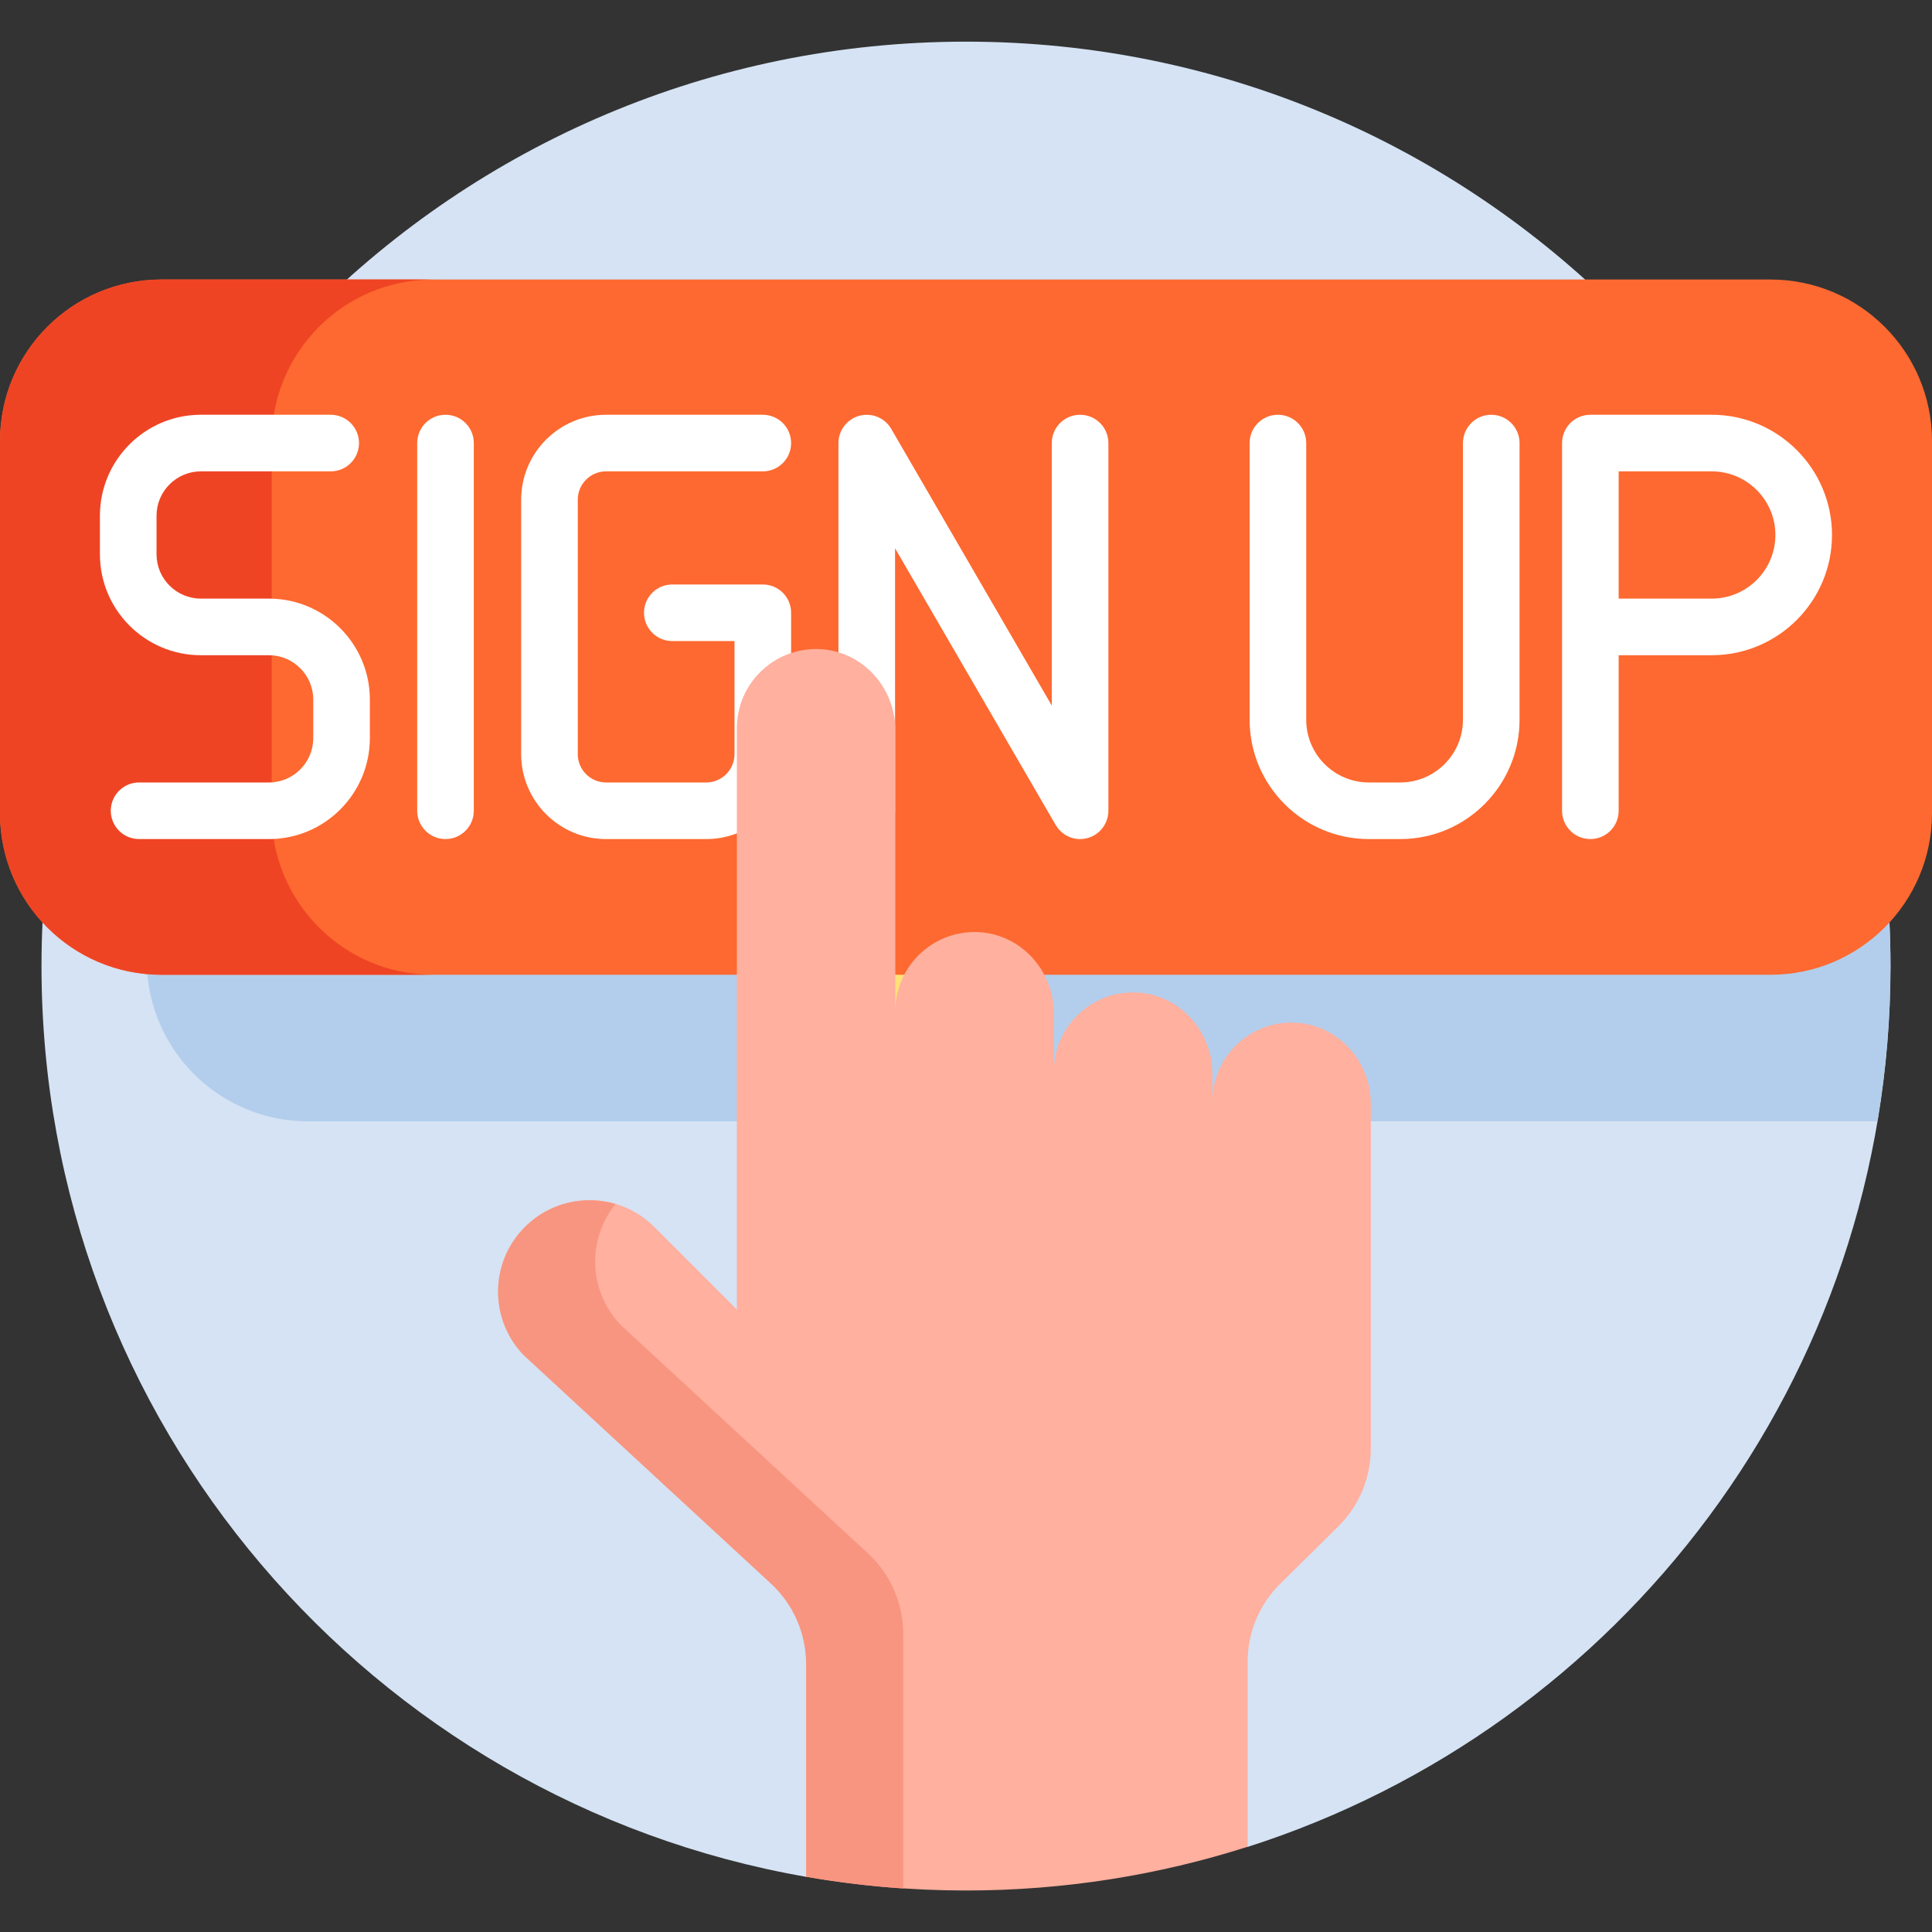 <svg width="50" height="50" viewBox="0 0 50 50" fill="none" xmlns="http://www.w3.org/2000/svg">
<rect x="0" y="0" width="50" height="50" fill="#333333" stroke="none"/>
<g clip-path="url(#clip0_2060_13907)">
<path d="M25 1.078C11.786 1.078 1.074 11.79 1.074 25.004C1.074 36.807 9.621 46.613 20.863 48.572L20.961 48.49V43.065C20.961 42.25 20.617 41.465 20.019 40.913L13.616 34.997C12.771 34.117 12.786 32.692 13.653 31.825C14.082 31.396 14.652 31.16 15.258 31.16C15.865 31.16 16.434 31.396 16.863 31.825L19.168 34.13V18.852C19.168 17.775 20.044 16.898 21.121 16.898C21.144 16.898 21.168 16.899 21.192 16.9C22.23 16.936 23.074 17.834 23.074 18.901V26.176H23.269C23.269 25.099 24.145 24.223 25.222 24.223C25.246 24.223 25.27 24.223 25.294 24.224C26.331 24.261 27.175 25.158 27.175 26.225V27.738H27.371C27.371 26.661 28.247 25.785 29.324 25.785C29.348 25.785 29.371 25.785 29.395 25.786C30.433 25.823 31.277 26.721 31.277 27.787V28.52H31.472C31.472 27.443 32.349 26.566 33.425 26.566C33.449 26.566 33.473 26.567 33.497 26.568C34.534 26.605 35.379 27.502 35.379 28.569V37.493C35.379 38.219 35.083 38.928 34.566 39.438L33.062 40.924C32.509 41.471 32.191 42.23 32.191 43.008V47.726L32.289 47.798C41.938 44.715 48.926 35.676 48.926 25.004C48.926 11.79 38.214 1.078 25 1.078Z" fill="#D5E3F4"/>
<path d="M23.074 25.125V26.175H23.27C23.27 25.788 23.384 25.429 23.578 25.125H23.074Z" fill="#FFE177"/>
<path d="M19.166 25.127H4.179C4.053 25.127 3.928 25.121 3.805 25.109C3.943 27.293 5.757 29.021 7.975 29.021H19.166V25.127H19.166Z" fill="#B3CEEC"/>
<path d="M48.89 23.727C48.142 24.582 47.043 25.124 45.819 25.124H26.848C27.054 25.441 27.174 25.82 27.174 26.223V27.736H27.37C27.37 26.659 28.246 25.783 29.323 25.783C29.346 25.783 29.37 25.784 29.394 25.785C30.432 25.821 31.276 26.719 31.276 27.785V28.518H31.471C31.471 27.441 32.347 26.564 33.424 26.564C33.448 26.564 33.472 26.565 33.496 26.566C34.533 26.602 35.377 27.5 35.377 28.567V29.018H48.587C48.808 27.712 48.925 26.371 48.925 25.002C48.925 24.574 48.913 24.149 48.89 23.727Z" fill="#B3CEEC"/>
<path d="M45.82 7.234H4.18C1.871 7.234 0 9.106 0 11.415V21.047C0 23.356 1.871 25.227 4.18 25.227H19.168V18.855C19.168 17.779 20.044 16.902 21.121 16.902C21.144 16.902 21.168 16.903 21.192 16.904C22.23 16.94 23.074 17.838 23.074 18.905V25.227H23.519C23.853 24.631 24.491 24.227 25.222 24.227C25.246 24.227 25.27 24.227 25.294 24.228C25.978 24.252 26.577 24.652 26.906 25.227H45.82C48.129 25.227 50 23.356 50 21.047V11.414C50 9.106 48.129 7.234 45.82 7.234Z" fill="#FD6930"/>
<path d="M7.031 21.047V11.415C7.031 9.106 8.903 7.234 11.211 7.234H4.18C1.871 7.234 0 9.106 0 11.415V21.047C0 23.356 1.871 25.227 4.18 25.227H11.211C8.903 25.227 7.031 23.356 7.031 21.047Z" fill="#EF4424"/>
<path d="M18.278 21.715H15.685C14.473 21.715 13.488 20.729 13.488 19.518V12.931C13.488 11.72 14.473 10.734 15.685 10.734H19.742C20.146 10.734 20.474 11.062 20.474 11.467C20.474 11.871 20.146 12.199 19.742 12.199H15.685C15.281 12.199 14.953 12.527 14.953 12.931V19.518C14.953 19.922 15.281 20.25 15.685 20.25H18.278C18.681 20.25 19.009 19.922 19.009 19.518V16.591H17.399C16.995 16.591 16.667 16.263 16.667 15.858C16.667 15.454 16.995 15.126 17.399 15.126H19.742C20.146 15.126 20.474 15.454 20.474 15.858V19.518C20.474 20.729 19.489 21.715 18.278 21.715Z" fill="white"/>
<path d="M27.953 10.734C27.548 10.734 27.22 11.062 27.22 11.467V18.26L23.065 11.099C22.899 10.813 22.561 10.674 22.241 10.76C21.922 10.846 21.699 11.136 21.699 11.467V20.982C21.699 21.387 22.027 21.715 22.432 21.715C22.836 21.715 23.164 21.387 23.164 20.982V14.189L27.32 21.349C27.447 21.567 27.682 21.715 27.953 21.715C28.357 21.715 28.685 21.387 28.685 20.982V11.467C28.685 11.062 28.357 10.734 27.953 10.734Z" fill="white"/>
<path d="M6.96 21.715H3.599C3.195 21.715 2.867 21.387 2.867 20.982C2.867 20.578 3.195 20.25 3.599 20.25H6.96C7.592 20.25 8.107 19.735 8.107 19.102V18.104C8.107 17.472 7.592 16.957 6.96 16.957H5.198C3.758 16.957 2.586 15.785 2.586 14.345V13.347C2.586 11.906 3.758 10.734 5.198 10.734H8.559C8.963 10.734 9.291 11.062 9.291 11.467C9.291 11.871 8.963 12.199 8.559 12.199H5.198C4.566 12.199 4.051 12.714 4.051 13.347V14.345C4.051 14.977 4.566 15.492 5.198 15.492H6.96C8.4 15.492 9.572 16.664 9.572 18.104V19.102C9.572 20.543 8.4 21.715 6.96 21.715Z" fill="white"/>
<path d="M11.529 21.715C11.125 21.715 10.797 21.387 10.797 20.982V11.467C10.797 11.062 11.125 10.734 11.529 10.734C11.934 10.734 12.262 11.062 12.262 11.467V20.982C12.262 21.387 11.934 21.715 11.529 21.715Z" fill="white"/>
<path d="M41.158 21.715C40.754 21.715 40.426 21.387 40.426 20.982V11.467C40.426 11.062 40.754 10.734 41.158 10.734H44.3C46.016 10.734 47.412 12.13 47.412 13.846C47.412 15.561 46.016 16.957 44.3 16.957H41.891V20.982C41.891 21.387 41.563 21.715 41.158 21.715ZM41.891 15.492H44.3C45.208 15.492 45.947 14.754 45.947 13.846C45.947 12.938 45.208 12.199 44.3 12.199H41.891V15.492Z" fill="white"/>
<path d="M36.24 21.715H35.426C33.724 21.715 32.34 20.33 32.34 18.628V11.467C32.34 11.062 32.668 10.734 33.072 10.734C33.477 10.734 33.805 11.062 33.805 11.467V18.628C33.805 19.522 34.532 20.25 35.426 20.25H36.24C37.134 20.25 37.861 19.522 37.861 18.628V11.467C37.861 11.062 38.189 10.734 38.593 10.734C38.998 10.734 39.326 11.062 39.326 11.467V18.628C39.326 20.33 37.941 21.715 36.24 21.715Z" fill="white"/>
<path d="M33.5 26.466C32.333 26.425 31.375 27.358 31.375 28.516V27.784C31.375 26.672 30.51 25.725 29.399 25.685C28.232 25.644 27.273 26.577 27.273 27.735V26.221C27.273 25.109 26.408 24.162 25.297 24.122C24.13 24.081 23.171 25.015 23.171 26.172V18.897C23.171 17.785 22.307 16.838 21.195 16.798C20.029 16.757 19.07 17.69 19.07 18.848V33.89L16.932 31.752C16.008 30.828 14.509 30.828 13.584 31.752C12.673 32.663 12.658 34.135 13.55 35.065L19.953 40.98C20.533 41.516 20.863 42.27 20.863 43.06V48.568C22.207 48.803 23.589 48.926 25 48.926C27.542 48.926 29.991 48.528 32.289 47.794V43.005C32.289 42.248 32.592 41.522 33.13 40.99L34.635 39.504C35.173 38.972 35.476 38.246 35.476 37.489V28.565C35.476 27.453 34.611 26.506 33.5 26.466Z" fill="#FFB09E"/>
<path d="M23.375 48.874V42.283C23.375 41.493 23.045 40.739 22.465 40.203L16.062 34.288C15.228 33.418 15.188 32.075 15.93 31.16C15.125 30.922 14.219 31.121 13.584 31.756C12.673 32.667 12.658 34.139 13.55 35.069L19.953 40.984C20.533 41.52 20.863 42.274 20.863 43.064V48.572C21.687 48.716 22.525 48.817 23.375 48.874Z" fill="#F89580"/>
</g>
<defs>
<clipPath id="clip0_2060_13907">
<rect width="50" height="50" fill="white"/>
</clipPath>
</defs>
</svg>
